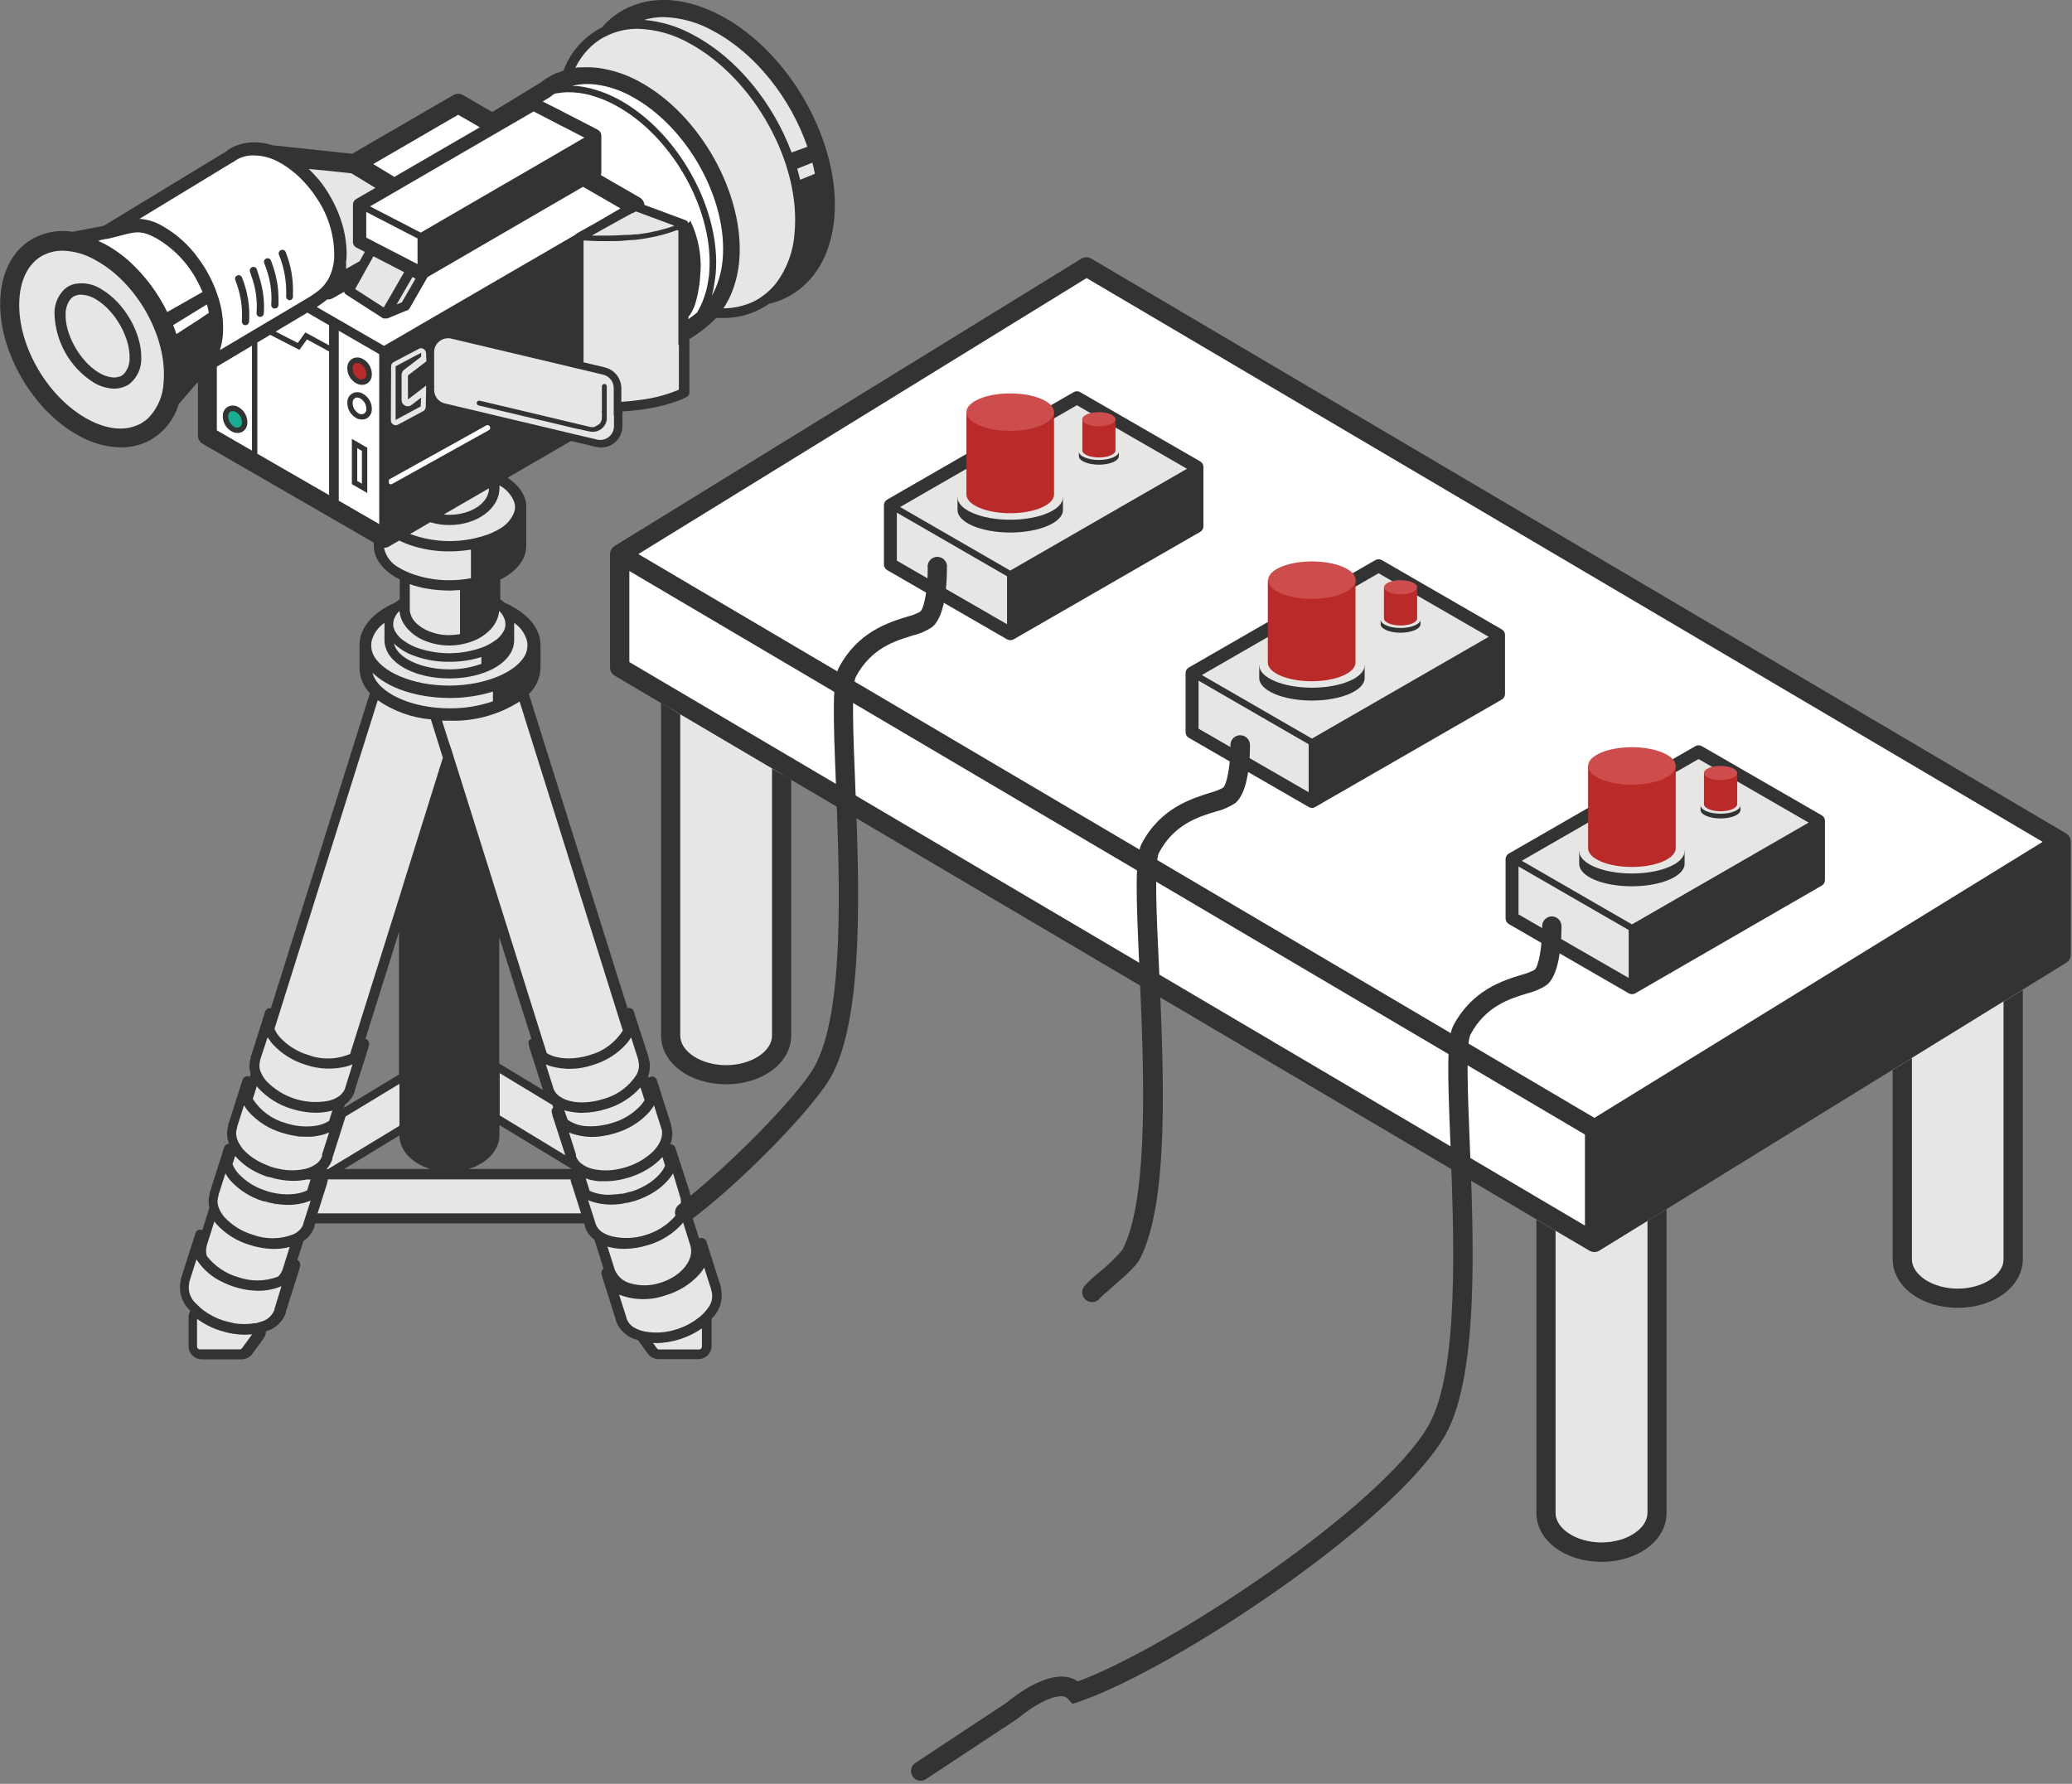 <svg width="324" height="279" viewBox="0 0 324 279" fill="none" xmlns="http://www.w3.org/2000/svg">
<rect x="0" y="0" width="324" height="279" fill="#808080" stroke="none"/>
<g clip-path="url(#clip0_978_6647)">
<path d="M112.86 2.52C107.31 -0.48 101.86 -0.81 97.53 1.52C96.231 2.236 95.072 3.181 94.11 4.31L93.73 4.49C91.129 5.942 89.132 8.276 88.1 11.07C87.77 11.18 87.43 11.28 87.1 11.42H87.01C86.126 11.807 85.295 12.308 84.54 12.91L76.97 17.52L72.39 14.87C72.161 14.736 71.9 14.665 71.635 14.665C71.37 14.665 71.109 14.736 70.88 14.87L55.07 24.05L42.59 22.72C41.304 22.286 39.935 22.156 38.59 22.34C38.003 22.426 37.428 22.584 36.88 22.81H36.83C36.285 23.045 35.774 23.351 35.31 23.72L16.2 35.33L11.37 36.25C9.285 35.914 7.148 36.266 5.28 37.25C2.28 38.86 0.46 42 0.09 46.09C-0.64 54.25 4.88 64.16 12.4 68.19C14.384 69.31 16.613 69.925 18.89 69.98C20.469 69.993 22.026 69.611 23.42 68.87C25.612 67.643 27.237 65.609 27.95 63.2L30.95 59.73V68.12C30.952 68.383 31.022 68.641 31.153 68.869C31.285 69.097 31.473 69.287 31.7 69.42L58.45 84.87V85.37C58.45 87.49 60.02 89.37 62.51 90.62V93.71C62.27 93.88 62.05 94.05 61.84 94.23C58.41 95.72 56.22 98.11 56.22 100.85V104.52C56.251 105.974 56.83 107.364 57.84 108.41L42.36 157.7C42.17 157.661 41.972 157.694 41.804 157.791C41.636 157.889 41.51 158.045 41.45 158.23L41.32 158.63V158.68L39.2 165.35C39.204 165.373 39.204 165.397 39.2 165.42V165.52C38.948 166.311 38.948 167.16 39.2 167.95L39.05 168.42C39.02 168.394 38.987 168.374 38.95 168.36C38.849 168.326 38.741 168.313 38.635 168.321C38.528 168.33 38.425 168.36 38.33 168.41C38.142 168.51 37.999 168.678 37.93 168.88L37.8 169.28L35.68 175.94C35.676 175.967 35.676 175.994 35.68 176.02V176.12C35.408 177.032 35.457 178.01 35.82 178.89C35.693 178.896 35.568 178.924 35.45 178.97C35.259 179.072 35.116 179.244 35.05 179.45L32.79 186.56C32.785 186.587 32.785 186.614 32.79 186.64C32.784 186.673 32.784 186.707 32.79 186.74C32.575 187.442 32.558 188.189 32.74 188.9L31.64 192.39H31.58C31.38 192.316 31.16 192.316 30.96 192.39C30.866 192.439 30.782 192.507 30.715 192.59C30.648 192.672 30.599 192.768 30.57 192.87L28.3 199.98V200.06V200.16C28.087 200.987 28.096 201.856 28.324 202.679C28.552 203.502 28.992 204.25 29.6 204.85L29.77 205.03C29.59 205.333 29.494 205.678 29.49 206.03V210.53C29.49 210.803 29.544 211.074 29.648 211.326C29.753 211.578 29.906 211.808 30.099 212.001C30.292 212.194 30.522 212.347 30.774 212.452C31.026 212.556 31.297 212.61 31.57 212.61H37.78C38.108 212.609 38.431 212.531 38.723 212.382C39.015 212.232 39.268 212.016 39.46 211.75L41.23 209.31C41.458 208.991 41.586 208.612 41.6 208.22C42.307 208.023 42.956 207.659 43.493 207.16C44.031 206.661 44.441 206.04 44.69 205.35C44.696 205.297 44.696 205.243 44.69 205.19L46.77 198.64L46.82 198.51C46.82 198.51 46.82 198.41 46.82 198.38L46.91 198.08C46.974 197.892 46.968 197.687 46.893 197.503C46.818 197.319 46.678 197.169 46.5 197.08L47.45 194.08C48.246 193.57 48.846 192.805 49.15 191.91C49.147 191.857 49.147 191.803 49.15 191.75L49.28 191.35H91.35L91.48 191.75C91.475 191.803 91.475 191.857 91.48 191.91C91.753 192.715 92.27 193.414 92.96 193.91L94.38 198.43C94.242 198.528 94.138 198.666 94.082 198.825C94.027 198.985 94.022 199.158 94.07 199.32L94.17 199.62V199.76L94.22 199.88L96.31 206.44C96.31 206.5 96.31 206.55 96.31 206.6C96.592 207.347 97.055 208.012 97.657 208.535C98.259 209.059 98.981 209.425 99.76 209.6L101.3 211.72C101.492 211.986 101.745 212.202 102.037 212.352C102.329 212.501 102.652 212.579 102.98 212.58H109.19C109.742 212.58 110.271 212.361 110.661 211.971C111.051 211.581 111.27 211.052 111.27 210.5V206.25C111.92 205.643 112.396 204.873 112.649 204.021C112.902 203.168 112.923 202.264 112.71 201.4C112.712 201.367 112.712 201.333 112.71 201.3C112.714 201.277 112.714 201.253 112.71 201.23L110.59 194.56L110.46 194.16C110.386 193.967 110.242 193.808 110.058 193.714C109.873 193.619 109.66 193.597 109.46 193.65C109.41 193.665 109.362 193.689 109.32 193.72L107.89 189.19C108.144 188.39 108.144 187.53 107.89 186.73C107.896 186.697 107.896 186.663 107.89 186.63C107.894 186.604 107.894 186.577 107.89 186.55L105.6 179.52C105.526 179.315 105.376 179.146 105.18 179.05C105.065 178.993 104.938 178.966 104.81 178.97C105.182 178.079 105.235 177.086 104.96 176.16C104.958 176.127 104.958 176.093 104.96 176.06C104.963 176.034 104.963 176.007 104.96 175.98L102.84 169.32L102.71 168.91C102.633 168.707 102.483 168.54 102.29 168.44C102.189 168.398 102.08 168.376 101.97 168.376C101.86 168.376 101.751 168.398 101.65 168.44C101.576 168.472 101.505 168.512 101.44 168.56L101.35 168.29C101.681 167.426 101.716 166.476 101.45 165.59V165.49C101.446 165.467 101.446 165.443 101.45 165.42L99.25 158.64V158.58L99.12 158.18C99.046 157.987 98.902 157.828 98.718 157.734C98.533 157.639 98.32 157.617 98.12 157.67L82.7 108.55C83.826 107.478 84.48 106.004 84.52 104.45V100.89C84.52 98.15 82.33 95.77 78.9 94.27C78.69 94.09 78.47 93.92 78.23 93.75V90.66C80.73 89.4 82.29 87.53 82.29 85.41V79.29C82.29 77.52 81.19 75.94 79.38 74.72L89.29 68.97L93.2 69.9C93.459 69.96 93.724 69.99 93.99 69.99C94.429 69.99 94.865 69.903 95.27 69.735C95.676 69.566 96.045 69.32 96.355 69.008C96.665 68.697 96.911 68.328 97.079 67.921C97.246 67.515 97.331 67.08 97.33 66.64V64.35C103.99 63.97 107.25 62.16 107.42 62.06C107.536 61.996 107.632 61.901 107.699 61.787C107.766 61.673 107.801 61.542 107.8 61.41V53.04L107.99 52.91C109.45 52.021 110.794 50.952 111.99 49.73C112.35 49.73 112.71 49.73 113.07 49.73C115.145 49.752 117.191 49.25 119.02 48.27C119.446 48.048 119.857 47.798 120.25 47.52C121.32 47.27 122.352 46.88 123.32 46.36C127.41 44.15 129.95 39.8 130.46 34.1C131.48 22.43 123.6 8.27 112.86 2.52ZM53.97 172.73C54.665 172.234 55.189 171.536 55.47 170.73C55.476 170.677 55.476 170.623 55.47 170.57L57.56 164.01L57.61 163.88V163.76L57.7 163.46C57.754 163.255 57.726 163.037 57.624 162.851C57.522 162.665 57.352 162.525 57.15 162.46L62.39 145.78V168.05L53.83 173.24H53.77L53.97 172.73ZM53.81 182.84L62.46 177.59C62.46 179.95 64.46 181.98 67.27 182.84H53.81ZM73.29 182.84C76.12 181.97 78.1 179.91 78.1 177.52V175.97L89.43 182.84H73.29ZM83.09 162.45C82.937 162.518 82.811 162.634 82.73 162.78C82.68 162.875 82.65 162.978 82.641 163.085C82.633 163.192 82.646 163.299 82.68 163.4L82.77 163.69V163.83L82.82 163.95L84.9 170.48L78.07 166.34V146.57L83.09 162.45Z" fill="#323333"/>
<path d="M116.06 47.82C115.099 48.084 114.107 48.222 113.11 48.23C113.28 47.98 113.44 47.73 113.59 47.46C113.822 47.065 114.032 46.658 114.22 46.24C114.4 45.83 114.57 45.41 114.72 44.98C115.178 43.647 115.47 42.264 115.59 40.86C116.52 30.48 109.49 17.86 99.91 12.73C97.969 11.664 95.852 10.956 93.66 10.64C93.2 10.58 92.76 10.55 92.32 10.53C91.88 10.51 91.41 10.53 90.96 10.53C90.51 10.53 90.29 10.53 89.96 10.62C90.454 9.591 91.101 8.644 91.88 7.81C92.62 7.01 93.484 6.334 94.44 5.81L94.63 5.73C95.503 5.271 96.435 4.934 97.4 4.73C98.151 4.582 98.914 4.505 99.68 4.5C102.532 4.579 105.321 5.358 107.8 6.77C117.87 12.22 125.25 25.52 124.25 36.36C124.084 39.229 123.079 41.987 121.36 44.29C120.741 45.073 120.014 45.763 119.2 46.34C118.878 46.571 118.544 46.784 118.2 46.98C117.519 47.336 116.801 47.618 116.06 47.82Z" fill="#E6E6E5"/>
<path d="M106.16 53.95V60.95C104.242 61.752 102.223 62.287 100.16 62.54C99.26 62.67 98.26 62.78 97.16 62.85V60.72C97.157 60.284 97.069 59.852 96.9 59.45C96.722 59.01 96.451 58.613 96.106 58.287C95.761 57.961 95.349 57.713 94.9 57.56L94.58 57.46L91.25 56.67V37.67L91.37 37.61C92.12 37.66 92.84 37.69 93.54 37.71H94.46H94.73H95.41C96.23 37.71 97.02 37.71 97.75 37.62L98.69 37.54L98.78 37.65C98.765 37.612 98.749 37.576 98.73 37.54L99.25 37.52L99.75 37.46L100.25 37.39L100.75 37.32L101.75 37.14C103.158 36.877 104.54 36.488 105.88 35.98L106.08 36.06V53.96L106.16 53.95Z" fill="#E6E6E5"/>
<path d="M96.01 65V66.65C96.01 66.977 95.936 67.299 95.794 67.593C95.652 67.888 95.445 68.146 95.19 68.35C94.934 68.552 94.635 68.694 94.316 68.763C93.998 68.832 93.667 68.828 93.35 68.75L90.65 68.11L88.53 67.61L86.41 67.1L84.76 66.71L82.92 66.27L81.08 65.84L73.16 63.95L71.33 63.52L69.53 63.09C69.063 62.974 68.648 62.706 68.351 62.327C68.054 61.948 67.891 61.481 67.89 61V60.64C67.89 60.64 67.89 60.59 67.96 60.57L67.89 60.47V55.07C67.888 54.742 67.962 54.418 68.106 54.123C68.25 53.828 68.46 53.57 68.72 53.37C69.098 53.069 69.567 52.903 70.05 52.9C70.222 52.9 70.393 52.92 70.56 52.96L89.78 57.52L90.01 57.58L90.5 57.69L91.25 57.87L93.47 58.4L94.31 58.6C94.595 58.669 94.864 58.795 95.1 58.97C95.461 59.239 95.73 59.612 95.87 60.04C95.934 60.254 95.968 60.476 95.97 60.7V64.98L96.01 65Z" fill="#E6E6E5"/>
<path d="M21.58 66.45C19.41 67.45 16.67 67.15 13.79 65.6C7.25 62.09 2.42 53.52 3.06 46.42C3.33 43.36 4.62 41.07 6.67 39.96C6.77 39.9 6.87 39.87 6.97 39.82C7.27 39.678 7.581 39.561 7.9 39.47C8.227 39.373 8.562 39.303 8.9 39.26C9.192 39.228 9.486 39.211 9.78 39.21C11.562 39.259 13.305 39.751 14.85 40.64C21.4 44.15 26.22 52.75 25.58 59.82C25.498 61.895 24.655 63.868 23.21 65.36C22.972 65.589 22.714 65.796 22.44 65.98C22.28 66.09 22.13 66.19 21.97 66.28C21.844 66.345 21.713 66.402 21.58 66.45Z" fill="#E6E6E5"/>
<path d="M36.47 25.36C36.801 25.091 37.168 24.869 37.56 24.7C38.027 24.51 38.519 24.386 39.02 24.33C40.656 24.21 42.291 24.586 43.71 25.41C44.07 25.61 44.42 25.82 44.77 26.06C45.79 26.745 46.723 27.551 47.55 28.46C47.9 28.83 48.22 29.22 48.55 29.63C48.88 30.04 49.15 30.43 49.43 30.86C51.397 33.687 52.387 37.079 52.25 40.52C52.181 41.358 51.986 42.181 51.67 42.96C51.454 43.493 51.161 43.992 50.8 44.44C50.74 44.51 50.69 44.6 50.63 44.67C50.358 44.978 50.056 45.26 49.73 45.51C49.37 45.79 48.97 46.06 48.46 46.4L47.65 46.88L46.18 47.76L34.38 54.76C34.628 53.995 34.786 53.202 34.85 52.4C35.008 50.228 34.704 48.047 33.96 46C33.566 44.833 33.064 43.704 32.46 42.63C32.012 41.831 31.511 41.062 30.96 40.33C29.48 38.275 27.569 36.569 25.36 35.33C24.282 34.683 23.064 34.306 21.81 34.23L36.42 25.35L36.47 25.36Z" fill="white"/>
<path d="M50.67 26.65L53.2 26.92L54.95 27.11L55.4 27.38L58.1 29.02L58.7 29.39L55.7 31.13C55.541 31.219 55.41 31.35 55.32 31.509C55.23 31.668 55.185 31.848 55.19 32.03V37.8C55.184 37.992 55.233 38.183 55.333 38.347C55.432 38.513 55.577 38.645 55.75 38.73L55.89 38.8L57.05 39.4L56.68 40.06L56.24 40.85L55.78 41.11L54.11 42.05C54.13 41.687 54.13 41.323 54.11 40.96C54.11 40.87 54.11 40.79 54.16 40.7C54.215 39.984 54.215 39.266 54.16 38.55C54.067 37.339 53.842 36.142 53.49 34.98C53.35 34.53 53.2 34.08 53.03 33.63C52.86 33.18 52.7 32.81 52.51 32.4C52.104 31.52 51.64 30.668 51.12 29.85C50.85 29.43 50.56 29.02 50.26 28.62C49.96 28.22 49.63 27.82 49.26 27.44C48.89 27.06 48.62 26.73 48.26 26.44L50.67 26.65Z" fill="#E6E6E5"/>
<path d="M74.04 19.33L75.03 19.91L61.66 27.67L60.99 27.26L58.36 25.66L71.64 17.95L74.04 19.33Z" fill="white"/>
<path d="M104.85 35.52C103.661 35.9 102.449 36.201 101.22 36.42L100.79 36.49L99.69 36.65H99.44H99.29L98.39 36.74H98.17H97.79C96.89 36.81 95.91 36.85 94.87 36.85H93.96H93.05H92.53L92.9 36.64L93.54 36.28L93.63 36.23L94.2 35.91L96.59 34.58L97.05 34.32L97.72 33.95L97.79 34.04V33.91L97.91 33.85L98.91 33.31H99L99.33 33.13L99.44 33.07L100.83 33.58L105.45 35.3L104.85 35.52Z" fill="#E6E6E5"/>
<path d="M59.3 81.97L52.97 78.31V51.73L59.3 55.39V81.97Z" fill="white"/>
<path d="M57.27 33.15L61.66 35.42L62.33 35.77L63 36.11L63.3 36.27L63.86 36.56L65.29 37.29V37.48V37.85V38.65V38.93V39.2V40.44V41.3L64.9 41.11L64.23 40.76L63.34 40.3L61.74 39.47L61.26 39.23L60.59 38.88L60.14 38.65L59.92 38.53L59.4 38.27L58.73 37.92L58.06 37.57L57.27 37.16V33.15Z" fill="white"/>
<path d="M64.5 43.32L62.87 46.14L62.52 46.75L62.13 47.44L62.02 47.62L62.85 47.28L64.97 43.59L64.5 43.32Z" fill="#E6E6E5"/>
<path d="M58.33 40.2L58.39 40.09L58.91 40.35L59.57 40.7H59.58L60.25 41.05L61.17 41.52L63.19 42.57L61.57 45.39L61.22 46L60.82 46.69L60.38 47.44L60.07 47.98L60.01 48.09L59.6 47.83L55.53 45.21L55.95 44.46L56.86 42.83L57.35 41.94L57.59 41.52L58.33 40.2Z" fill="#E6E6E5"/>
<path d="M90.97 21.76L88.74 23.06L88.06 23.45L87.63 23.7V23.71L87.38 23.85L86.64 24.28L86.13 24.58L84.63 25.45L71.01 33.35L69.53 34.21L67.47 35.41L66.63 35.89L65.8 36.38L65.75 36.36L64.95 35.95L62.84 34.85L62.17 34.51L57.86 32.28L60.73 30.62L62.21 29.76L63.69 28.9L72.63 23.71L75.49 22.05L77.11 21.11L78.61 20.24L80.11 19.37L83.44 17.43L86.83 19.18L87.6 19.58L88.37 19.97L90.86 21.26L91.38 21.53L90.97 21.76Z" fill="white"/>
<path d="M51.46 54.01L47.75 51.99L46.56 53.64L43.1 51.86L48.06 48.9L51.46 50.87V54.01Z" fill="white"/>
<path d="M32.4 47.77C32.5 48.16 32.59 48.55 32.66 48.94L32.4 49.11L30.9 50.11L27.58 52.25C27.43 51.78 27.26 51.32 27.08 50.85L30.9 48.5L32.35 47.61C32.36 47.64 32.39 47.71 32.4 47.77Z" fill="white"/>
<path d="M33.91 57.35L39.4 54.07V70.48L33.91 67.31V57.35Z" fill="white"/>
<path d="M40.24 53.57L42.25 52.37L46.82 54.72L48 53.09L51.46 54.97V77.44L40.24 70.97V53.57Z" fill="white"/>
<path d="M49.53 48.02C50.095 47.658 50.639 47.264 51.16 46.84H51.3C51.559 46.836 51.814 46.767 52.04 46.64L53.81 45.64C53.856 45.817 53.967 45.971 54.12 46.07L59.86 49.76L59.98 49.81H60.05C60.123 49.82 60.197 49.82 60.27 49.81H60.45H60.5H60.55L61.1 49.59L62.34 49.08L63.58 48.57H63.66C63.813 48.503 63.942 48.392 64.03 48.25L66.86 43.33L89.38 30.25L90.02 29.88L90.67 29.5L91.17 29.22L94.42 31.09L94.92 31.38L96.64 32.38L97.03 32.6L96.84 32.71L96.18 33.09L95.72 33.36L93.36 34.73L93.1 34.88L92.71 35.1L92.07 35.46L90.17 36.52C90.105 36.575 90.045 36.635 89.99 36.7L65.15 51.13L64.01 51.8L62.87 52.46L60.05 54.09L49.53 48.02Z" fill="white"/>
<path d="M61.16 57.31C61.158 57.171 61.194 57.034 61.265 56.914C61.335 56.794 61.438 56.696 61.56 56.63C61.56 56.63 65.61 54.49 65.68 54.47C65.737 54.464 65.793 54.464 65.85 54.47C65.987 54.472 66.122 54.51 66.24 54.58C66.355 54.648 66.45 54.745 66.516 54.861C66.583 54.976 66.618 55.107 66.62 55.24L66.68 56.51L63.79 58.72V62.48L66.64 60.3L66.58 63.63C66.578 63.77 66.539 63.906 66.467 64.025C66.395 64.145 66.292 64.243 66.17 64.31L62.25 66.41C62.142 66.478 62.017 66.513 61.89 66.51C61.749 66.508 61.612 66.47 61.49 66.4C61.377 66.331 61.283 66.234 61.218 66.119C61.154 66.003 61.12 65.873 61.12 65.74L61.16 57.31Z" fill="#E6E6E5"/>
<path d="M60.81 75.05L60.9 74.96L72.79 68.35L73.94 67.71L75.1 67.06L76.03 66.54C76.079 66.514 76.132 66.497 76.187 66.492C76.242 66.486 76.297 66.491 76.35 66.507C76.403 66.523 76.453 66.549 76.495 66.584C76.538 66.618 76.574 66.661 76.6 66.71C76.628 66.758 76.646 66.811 76.653 66.865C76.661 66.92 76.657 66.976 76.642 67.029C76.627 67.082 76.601 67.132 76.567 67.175C76.532 67.218 76.489 67.254 76.44 67.28L75.55 67.78L74.39 68.42L73.24 69.06L61.31 75.7C61.25 75.736 61.18 75.754 61.11 75.75C61.052 75.748 60.995 75.734 60.944 75.708C60.892 75.682 60.846 75.645 60.81 75.6V75.05Z" fill="white"/>
<path d="M15.83 37.52L16.7 37.35H16.86L17.86 37.1L18.76 36.87C21.18 36.23 22.08 35.99 24.37 37.22C27.16 38.824 29.427 41.199 30.9 44.06C31.18 44.59 31.44 45.13 31.67 45.67L30.9 46.11L26.15 48.8C24.69 45.802 22.674 43.107 20.21 40.86C19.499 40.229 18.747 39.644 17.96 39.11C17.416 38.745 16.852 38.411 16.27 38.11L16.11 38.03C15.86 37.9 15.61 37.79 15.37 37.68L15.83 37.52Z" fill="white"/>
<path d="M107.67 49.52C107.82 49.359 107.951 49.181 108.06 48.99C108.193 48.772 108.31 48.545 108.41 48.31C108.41 48.21 108.5 48.13 108.54 48.02L108.69 47.6C108.83 47.16 108.98 46.6 109.12 45.94C109.2 45.52 109.28 45.07 109.35 44.58C109.42 44.09 109.46 43.66 109.49 43.17C109.781 40.2 109.248 37.207 107.95 34.52L107.64 34.9C107.603 34.792 107.543 34.694 107.463 34.613C107.384 34.531 107.287 34.469 107.18 34.43L100.77 32.05C100.748 31.814 100.671 31.587 100.544 31.387C100.417 31.187 100.244 31.02 100.04 30.9L96.04 28.59L94.12 27.48L93.95 27.38C93.997 27.252 94.024 27.117 94.03 26.98V21.21C94.028 21.02 93.976 20.835 93.877 20.673C93.778 20.511 93.638 20.378 93.47 20.29L93.31 20.21L91.89 19.47L90.47 18.74L88.33 17.64L87.6 17.26L86.86 16.88L84.86 15.88L85.97 15.2L86.11 15.1C86.311 14.938 86.521 14.787 86.74 14.65L87.1 14.58C87.35 14.58 87.61 14.5 87.87 14.48C88.13 14.46 88.39 14.43 88.66 14.43C89.221 14.412 89.783 14.439 90.34 14.51C90.77 14.56 91.21 14.63 91.65 14.72C92.09 14.81 92.52 14.94 92.95 15.08C94.062 15.422 95.138 15.874 96.16 16.43C105.16 21.24 111.76 33.07 110.89 42.8C110.89 43.14 110.81 43.47 110.76 43.8C110.71 44.13 110.61 44.7 110.51 45.14C110.41 45.58 110.27 46 110.13 46.41C109.975 46.9 109.784 47.378 109.56 47.84C109.44 48.08 109.32 48.31 109.19 48.54C109.06 48.77 109.06 48.77 109 48.88L108.63 49.18C108.32 49.42 108 49.66 107.63 49.91L107.67 49.52Z" fill="white"/>
<path d="M111.74 44.13C111.81 43.71 111.87 43.28 111.91 42.85C112.81 32.76 105.97 20.5 96.66 15.51C95.504 14.89 94.288 14.39 93.03 14.02C92.606 13.888 92.175 13.778 91.74 13.69C91.3 13.6 90.87 13.52 90.44 13.47C90.01 13.42 89.82 13.47 89.51 13.42C89.839 13.335 90.173 13.271 90.51 13.23C90.951 13.169 91.395 13.139 91.84 13.14C92.288 13.142 92.735 13.169 93.18 13.22C95.118 13.48 96.99 14.101 98.7 15.05C107.43 19.73 113.85 31.2 113 40.63C112.895 41.88 112.626 43.11 112.2 44.29C112.054 44.71 111.884 45.12 111.69 45.52C111.57 45.77 111.43 46.01 111.3 46.24L111.51 45.46C111.57 45.03 111.67 44.59 111.74 44.13Z" fill="white"/>
<path d="M108.51 5.52C106.117 4.175 103.465 3.353 100.73 3.11C101.704 2.823 102.714 2.674 103.73 2.67C106.487 2.749 109.183 3.505 111.58 4.87C118.23 8.43 123.68 15.48 126.25 22.96L123.78 23.85C120.93 16.21 115.31 9.14 108.51 5.52Z" fill="#E6E6E5"/>
<path d="M125.12 28.12C124.98 27.55 124.83 26.97 124.66 26.39L127.04 25.44C127.19 26.02 127.31 26.6 127.42 27.18L125.12 28.12Z" fill="#E6E6E5"/>
<path d="M37.82 50.25C37.813 50.324 37.821 50.398 37.843 50.468C37.865 50.539 37.901 50.605 37.948 50.661C37.995 50.718 38.053 50.765 38.119 50.799C38.185 50.833 38.256 50.854 38.33 50.86H38.38C38.521 50.861 38.658 50.809 38.763 50.715C38.869 50.62 38.935 50.49 38.95 50.35C39.11 47.979 38.731 45.603 37.84 43.4C37.815 43.33 37.775 43.266 37.724 43.211C37.673 43.157 37.612 43.113 37.544 43.083C37.475 43.053 37.402 43.038 37.327 43.037C37.253 43.036 37.179 43.051 37.11 43.08C36.972 43.136 36.861 43.243 36.801 43.38C36.741 43.516 36.737 43.671 36.79 43.81C37.615 45.851 37.968 48.053 37.82 50.25Z" fill="#323333"/>
<path d="M39.59 44.01C40.063 45.608 40.243 47.278 40.12 48.94C40.112 49.014 40.118 49.09 40.14 49.161C40.161 49.233 40.197 49.3 40.244 49.358C40.292 49.415 40.35 49.463 40.416 49.498C40.483 49.533 40.555 49.554 40.63 49.56H40.68C40.821 49.561 40.958 49.509 41.063 49.415C41.169 49.321 41.235 49.191 41.25 49.05C41.353 47.619 41.245 46.18 40.93 44.78C40.777 44.083 40.584 43.395 40.35 42.72L40.15 42.1C40.123 42.031 40.083 41.967 40.032 41.914C39.981 41.86 39.92 41.817 39.852 41.787C39.784 41.758 39.711 41.742 39.637 41.74C39.562 41.739 39.489 41.752 39.42 41.78C39.36 41.8 39.304 41.831 39.256 41.872C39.208 41.913 39.169 41.963 39.14 42.02C39.095 42.092 39.067 42.174 39.058 42.259C39.05 42.344 39.06 42.43 39.09 42.51C39.25 43.01 39.44 43.52 39.59 44.01Z" fill="#323333"/>
<path d="M42.13 43.74C42.265 44.367 42.359 45.001 42.41 45.64C42.465 46.306 42.465 46.974 42.41 47.64C42.396 47.79 42.442 47.939 42.537 48.055C42.633 48.171 42.77 48.245 42.92 48.26H42.98C43.121 48.258 43.257 48.204 43.36 48.108C43.464 48.012 43.528 47.881 43.54 47.74C43.565 47.267 43.565 46.793 43.54 46.32C43.529 45.707 43.479 45.096 43.39 44.49C43.19 43.228 42.854 41.991 42.39 40.8C42.367 40.725 42.33 40.655 42.279 40.595C42.228 40.535 42.165 40.486 42.095 40.452C42.024 40.417 41.947 40.398 41.869 40.394C41.79 40.391 41.712 40.404 41.638 40.432C41.565 40.46 41.498 40.504 41.443 40.559C41.387 40.614 41.343 40.681 41.314 40.754C41.285 40.827 41.272 40.905 41.274 40.983C41.277 41.062 41.296 41.139 41.33 41.21C41.664 42.03 41.932 42.877 42.13 43.74Z" fill="#323333"/>
<path d="M44.75 45.26C44.75 45.62 44.75 45.99 44.75 46.34C44.739 46.491 44.787 46.64 44.884 46.756C44.981 46.871 45.12 46.945 45.27 46.96H45.25C45.392 46.96 45.529 46.907 45.632 46.81C45.736 46.714 45.8 46.581 45.81 46.44C45.81 46.27 45.81 46.08 45.81 45.9C45.883 43.713 45.505 41.535 44.7 39.5C44.68 39.422 44.644 39.35 44.594 39.287C44.544 39.224 44.482 39.172 44.411 39.135C44.34 39.098 44.262 39.077 44.182 39.072C44.102 39.067 44.021 39.079 43.946 39.108C43.871 39.136 43.803 39.18 43.746 39.236C43.689 39.293 43.645 39.36 43.616 39.435C43.587 39.51 43.574 39.59 43.578 39.67C43.583 39.75 43.603 39.829 43.64 39.9C44.328 41.606 44.705 43.421 44.75 45.26Z" fill="#323333"/>
<path d="M15.96 45.3C14.719 44.457 13.197 44.134 11.72 44.4C11.393 44.473 11.078 44.587 10.78 44.74C10.505 44.891 10.249 45.076 10.02 45.29C9.537 45.776 9.156 46.354 8.898 46.989C8.641 47.625 8.512 48.305 8.52 48.99C8.569 51.149 9.147 53.262 10.204 55.145C11.26 57.029 12.763 58.623 14.58 59.79C15.565 60.408 16.697 60.753 17.86 60.79C18.075 60.785 18.288 60.765 18.5 60.73C18.844 60.684 19.18 60.593 19.5 60.46C19.61 60.41 19.73 60.37 19.84 60.31C20.02 60.212 20.19 60.098 20.35 59.97C20.913 59.487 21.361 58.884 21.662 58.206C21.963 57.528 22.109 56.792 22.09 56.05C22.18 52.16 19.52 47.42 15.96 45.3ZM18.57 58.93C18.224 59.037 17.859 59.068 17.5 59.02C16.771 58.927 16.071 58.675 15.45 58.28C12.51 56.53 10.13 52.28 10.26 49.08C10.258 48.33 10.477 47.596 10.89 46.97C11.071 46.707 11.306 46.485 11.58 46.32H11.64C11.95 46.164 12.293 46.085 12.64 46.09H12.69C13.533 46.13 14.351 46.392 15.06 46.85C18.01 48.61 20.39 52.85 20.26 56.06C20.28 56.931 19.977 57.779 19.41 58.44C19.27 58.591 19.108 58.719 18.93 58.82C18.815 58.872 18.694 58.908 18.57 58.93Z" fill="#323333"/>
<path d="M55.81 60.01C56.065 60.126 56.34 60.187 56.62 60.19C56.867 60.196 57.112 60.137 57.33 60.02C57.551 59.898 57.74 59.724 57.879 59.514C58.019 59.303 58.105 59.061 58.13 58.81C58.188 58.259 58.077 57.703 57.811 57.217C57.544 56.731 57.136 56.337 56.64 56.09C56.404 55.971 56.144 55.909 55.88 55.909C55.616 55.909 55.356 55.971 55.12 56.09C54.9 56.213 54.712 56.387 54.573 56.598C54.434 56.808 54.347 57.049 54.32 57.3C54.264 57.849 54.376 58.403 54.642 58.887C54.909 59.371 55.316 59.763 55.81 60.01Z" fill="#323333"/>
<path d="M37.17 63.61C36.934 63.491 36.674 63.429 36.41 63.429C36.146 63.429 35.886 63.491 35.65 63.61C35.43 63.733 35.242 63.907 35.103 64.118C34.964 64.328 34.877 64.569 34.85 64.82C34.792 65.372 34.905 65.929 35.174 66.415C35.442 66.901 35.852 67.294 36.35 67.54C36.6 67.657 36.873 67.719 37.15 67.72C37.4 67.72 37.646 67.661 37.87 67.55C38.087 67.423 38.272 67.248 38.411 67.038C38.55 66.828 38.638 66.59 38.67 66.34C38.728 65.786 38.616 65.228 38.348 64.74C38.08 64.252 37.669 63.858 37.17 63.61Z" fill="#323333"/>
<path d="M37.83 66.2C37.821 66.32 37.783 66.436 37.721 66.538C37.658 66.641 37.572 66.727 37.47 66.79C37.351 66.852 37.219 66.883 37.085 66.883C36.951 66.883 36.819 66.852 36.7 66.79C36.371 66.618 36.101 66.352 35.923 66.026C35.745 65.701 35.667 65.33 35.7 64.96C35.711 64.841 35.75 64.726 35.812 64.624C35.874 64.521 35.959 64.435 36.06 64.37C36.159 64.321 36.269 64.297 36.38 64.3C36.532 64.299 36.683 64.334 36.82 64.4C37.148 64.573 37.417 64.839 37.595 65.165C37.773 65.49 37.851 65.861 37.82 66.23L37.83 66.2Z" fill="#18AD92"/>
<path d="M55.81 65.44C56.065 65.556 56.34 65.617 56.62 65.62C56.867 65.626 57.112 65.567 57.33 65.45C57.55 65.327 57.738 65.153 57.877 64.942C58.016 64.732 58.103 64.491 58.13 64.24C58.188 63.689 58.077 63.133 57.811 62.647C57.544 62.161 57.136 61.767 56.64 61.52C56.404 61.401 56.144 61.339 55.88 61.339C55.616 61.339 55.356 61.401 55.12 61.52C54.9 61.643 54.712 61.817 54.573 62.028C54.434 62.238 54.347 62.479 54.32 62.73C54.264 63.279 54.376 63.833 54.642 64.317C54.909 64.801 55.316 65.193 55.81 65.44Z" fill="#323333"/>
<path d="M65.85 62.19L64.33 63.35C64.163 63.476 63.959 63.543 63.75 63.54C63.604 63.541 63.46 63.507 63.33 63.44C63.17 63.365 63.036 63.246 62.942 63.098C62.848 62.949 62.799 62.776 62.8 62.6V58.6C62.804 58.456 62.839 58.314 62.903 58.184C62.967 58.055 63.058 57.941 63.17 57.85L65.26 56.25L65.86 55.79V55.18L64.86 55.69L61.86 57.29V65.68L65.78 63.57L65.85 62.19Z" fill="#323333"/>
<path d="M91.86 67.41L92.17 67.48C92.341 67.52 92.515 67.54 92.69 67.54C93.191 67.543 93.678 67.373 94.07 67.06C94.505 66.711 94.794 66.211 94.88 65.66C94.88 65.55 94.88 65.43 94.88 65.32V60.43C94.88 60.329 94.84 60.233 94.769 60.161C94.697 60.09 94.601 60.05 94.5 60.05C94.399 60.05 94.302 60.09 94.231 60.161C94.16 60.233 94.12 60.329 94.12 60.43V64.34L93.99 64.42H94.12V65.32C94.125 65.691 93.985 66.05 93.73 66.32L92.95 66.78C92.739 66.825 92.521 66.825 92.31 66.78L90.65 66.39L89.8 66.18L88.53 65.88L86.84 65.48L85 65.04L83.15 64.6L75.99 62.9L74.99 62.67C74.894 62.652 74.794 62.672 74.712 62.726C74.631 62.78 74.573 62.863 74.551 62.959C74.529 63.054 74.545 63.154 74.595 63.238C74.645 63.322 74.726 63.384 74.82 63.41L82.18 65.16L84.03 65.6L85.87 66.03L87.54 66.43L89.66 66.94L88.45 67.64L89.66 66.94L91.86 67.41Z" fill="#323333"/>
<path d="M57.43 77.11L55.02 75.72V68.64L57.43 70.03V77.11ZM55.86 75.23L56.59 75.65V70.52L55.86 70.1V75.23Z" fill="#323333"/>
<path d="M55.52 56.82C55.619 56.77 55.729 56.746 55.84 56.75C55.994 56.749 56.145 56.787 56.28 56.86C56.608 57.031 56.878 57.294 57.056 57.618C57.234 57.942 57.312 58.312 57.28 58.68C57.272 58.801 57.233 58.918 57.169 59.021C57.104 59.124 57.015 59.209 56.91 59.27C56.793 59.331 56.662 59.363 56.53 59.363C56.398 59.363 56.267 59.331 56.15 59.27C55.822 59.097 55.553 58.831 55.375 58.505C55.197 58.18 55.119 57.809 55.15 57.44C55.161 57.315 55.2 57.195 55.264 57.088C55.328 56.98 55.416 56.889 55.52 56.82Z" fill="#BA2A29"/>
<path d="M55.52 62.25C55.619 62.2 55.729 62.176 55.84 62.18C55.994 62.179 56.145 62.217 56.28 62.29C56.608 62.461 56.878 62.725 57.056 63.048C57.234 63.373 57.312 63.742 57.28 64.11C57.272 64.231 57.233 64.348 57.169 64.451C57.104 64.554 57.015 64.64 56.91 64.7C56.793 64.761 56.662 64.793 56.53 64.793C56.398 64.793 56.267 64.761 56.15 64.7C55.822 64.527 55.553 64.261 55.375 63.935C55.197 63.61 55.119 63.24 55.15 62.87C55.161 62.746 55.2 62.625 55.264 62.518C55.328 62.41 55.416 62.319 55.52 62.25Z" fill="white"/>
<path d="M86.43 174.6C86.407 174.559 86.391 174.516 86.38 174.47V174.34L86.29 174.04C86.23 173.833 86.251 173.611 86.35 173.42C86.392 173.345 86.446 173.277 86.51 173.22L86.4 172.85L78.14 167.85V174.46L88.4 180.69L86.43 174.6Z" fill="#E6E6E5"/>
<path d="M40.72 165.65C40.713 165.715 40.696 165.779 40.67 165.84V165.94C40.489 166.573 40.553 167.252 40.85 167.84C41.053 168.297 41.326 168.718 41.66 169.09C42.893 170.368 44.423 171.319 46.115 171.859C47.806 172.398 49.605 172.508 51.35 172.18C51.805 172.075 52.242 171.906 52.65 171.68C53.212 171.388 53.659 170.916 53.92 170.34L55.13 166.46C54.824 166.6 54.506 166.714 54.18 166.8C52.076 167.331 49.864 167.241 47.81 166.54C45.818 165.946 44.025 164.822 42.62 163.29L42.37 162.98C42.181 162.738 42.007 162.484 41.85 162.22L40.72 165.65Z" fill="#E6E6E5"/>
<path d="M82.25 102.17C82.372 101.849 82.446 101.512 82.47 101.17C82.47 101.07 82.47 100.97 82.47 100.87C82.471 100.648 82.448 100.427 82.4 100.21C82.084 99.073 81.375 98.085 80.4 97.42C80.4 97.42 80.4 97.5 80.4 97.54C80.4 97.58 80.4 97.65 80.4 97.7C80.4 97.75 80.4 97.7 80.4 97.76V100.1C80.4 100.1 80.4 100.17 80.4 100.21C80.394 100.548 80.344 100.885 80.25 101.21C80.148 101.561 80 101.897 79.81 102.21C78.42 104.51 74.73 106.11 70.26 106.11C65.79 106.11 62.1 104.51 60.71 102.21C60.523 101.897 60.378 101.561 60.28 101.21C60.178 100.886 60.124 100.549 60.12 100.21C60.12 100.21 60.12 100.14 60.12 100.1C60.115 100.043 60.115 99.986 60.12 99.93V97.73C60.115 97.667 60.115 97.603 60.12 97.54C60.12 97.54 60.12 97.46 60.12 97.42C59.145 98.085 58.437 99.073 58.12 100.21C58.077 100.427 58.053 100.648 58.05 100.87C58.05 100.97 58.05 101.07 58.05 101.17C58.074 101.512 58.148 101.849 58.27 102.17C59.44 105.02 64.43 107.23 70.21 107.23C75.99 107.23 81.05 105.02 82.25 102.17Z" fill="#E6E6E5"/>
<path d="M63.25 137.72L64.06 135.14L69.25 118.52L67.38 112.52C64.396 112.262 61.531 111.227 59.07 109.52L42.92 160.93C43.131 161.399 43.411 161.833 43.75 162.22C44.967 163.546 46.523 164.514 48.25 165.02C50.36 165.794 52.686 165.73 54.75 164.84L62.46 140.29L63.25 137.72Z" fill="#E6E6E5"/>
<path d="M70.25 80.52C73.67 80.52 76.46 78.66 76.46 76.37L69.39 80.47C69.676 80.502 69.963 80.519 70.25 80.52Z" fill="#E6E6E5"/>
<path d="M86.14 166.77C85.871 166.687 85.607 166.586 85.35 166.47L86.45 169.93C86.469 169.972 86.486 170.016 86.5 170.06C86.5 170.06 86.5 170.16 86.5 170.18C86.705 170.754 87.1 171.241 87.62 171.56C89.11 172.56 91.74 172.72 94.37 171.88C96.508 171.305 98.353 169.949 99.54 168.08C99.789 167.623 99.92 167.111 99.92 166.59C99.917 166.38 99.883 166.171 99.82 165.97V165.84C99.794 165.776 99.777 165.709 99.77 165.64L98.69 162.25L98.63 162.34C98.452 162.627 98.255 162.901 98.04 163.16C96.629 164.775 94.787 165.954 92.73 166.56C90.606 167.298 88.307 167.371 86.14 166.77Z" fill="#E6E6E5"/>
<path d="M70.57 117.18L70.99 118.53L76.49 136.03L77.29 138.6L78.1 141.18L85.49 164.71C86.99 165.66 89.61 165.84 92.21 165.02C94.355 164.436 96.203 163.069 97.39 161.19L81.25 109.72C77.973 111.813 74.136 112.859 70.25 112.72C69.87 112.72 69.5 112.72 69.12 112.72L70.12 115.87L70.57 117.18Z" fill="#E6E6E5"/>
<path d="M51.32 182.84L62.46 176.08V169.52L54.04 174.62L51.96 181.18C51.964 181.233 51.964 181.287 51.96 181.34C51.776 181.904 51.468 182.42 51.06 182.85L51.32 182.84Z" fill="#E6E6E5"/>
<path d="M77.32 100.25C77.992 99.821 78.529 99.211 78.87 98.49C78.957 98.269 79.011 98.037 79.03 97.8C79.035 97.727 79.035 97.653 79.03 97.58C79.028 97.422 79.011 97.265 78.98 97.11C78.922 96.865 78.832 96.63 78.71 96.41C78.537 96.093 78.318 95.803 78.06 95.55C78.004 96.09 77.859 96.618 77.63 97.11C77.512 97.349 77.379 97.579 77.23 97.8C77.057 98.044 76.867 98.274 76.66 98.49C75.911 99.262 75.003 99.862 74 100.25C71.593 101.197 68.917 101.197 66.51 100.25C65.511 99.86 64.607 99.259 63.86 98.49C63.654 98.277 63.466 98.046 63.3 97.8C63.144 97.582 63.007 97.351 62.89 97.11C62.661 96.618 62.516 96.09 62.46 95.55C62.202 95.803 61.983 96.093 61.81 96.41C61.688 96.63 61.597 96.865 61.54 97.11C61.508 97.265 61.492 97.422 61.49 97.58C61.49 97.66 61.49 97.73 61.49 97.8C61.512 98.037 61.57 98.27 61.66 98.49C61.996 99.211 62.53 99.821 63.2 100.25C63.772 100.655 64.389 100.991 65.04 101.25C68.398 102.476 72.082 102.476 75.44 101.25C76.107 100.998 76.739 100.662 77.32 100.25Z" fill="#E6E6E5"/>
<path d="M62.46 88.82C62.721 88.983 62.992 89.13 63.27 89.26C63.53 89.387 63.8 89.507 64.08 89.62C66.057 90.384 68.161 90.768 70.28 90.75C71.407 90.751 72.532 90.647 73.64 90.44V85.96C72.53 86.147 71.406 86.241 70.28 86.24C68.172 86.256 66.076 85.918 64.08 85.24C63.8 85.14 63.53 85.04 63.27 84.93C63.01 84.82 62.72 84.69 62.46 84.56H62.4L60.81 85.48C60.58 85.614 60.317 85.684 60.05 85.68C60.185 86.353 60.472 86.986 60.89 87.53C61.308 88.074 61.845 88.516 62.46 88.82Z" fill="#E6E6E5"/>
<path d="M58.25 105.22C59.02 108.33 64.25 110.79 70.33 110.79C72.626 110.805 74.908 110.433 77.08 109.69V108.17C74.893 108.84 72.617 109.177 70.33 109.17C65.09 109.15 60.65 107.59 58.25 105.22Z" fill="#E6E6E5"/>
<path d="M63.78 102.17C63.223 101.893 62.697 101.557 62.21 101.17C61.992 101.007 61.785 100.83 61.59 100.64C61.642 100.822 61.709 100.999 61.79 101.17C61.962 101.542 62.199 101.881 62.49 102.17C63.96 103.66 66.93 104.69 70.28 104.69C71.984 104.701 73.677 104.41 75.28 103.83V102.76C73.662 103.268 71.975 103.521 70.28 103.51C68.041 103.546 65.822 103.089 63.78 102.17Z" fill="#E6E6E5"/>
<path d="M80.4 80.12C80.487 79.859 80.534 79.585 80.54 79.31C80.537 79.042 80.493 78.775 80.41 78.52C79.976 77.405 79.156 76.482 78.1 75.92V76.35C78.1 79.53 74.59 82.12 70.28 82.12C69.264 82.123 68.253 81.974 67.28 81.68L64.13 83.52C68.117 85 72.503 85 76.49 83.52C76.763 83.414 77.03 83.294 77.29 83.16C77.58 83.02 77.85 82.87 78.1 82.72C79.153 82.156 79.968 81.234 80.4 80.12Z" fill="#E6E6E5"/>
<path d="M65.46 97.8C65.794 98.069 66.156 98.3 66.54 98.49C67.703 99.062 68.984 99.353 70.28 99.34C70.834 99.333 71.385 99.28 71.93 99.18V92.29C71.5 92.29 71.07 92.35 70.63 92.36H69.93C68.823 92.343 67.719 92.236 66.63 92.04C65.763 91.888 64.91 91.664 64.08 91.37V95.19C64.075 95.293 64.075 95.397 64.08 95.5C64.15 96.09 64.386 96.648 64.76 97.11C64.967 97.365 65.202 97.597 65.46 97.8Z" fill="#E6E6E5"/>
<path d="M44.68 175.66C46.068 176.116 47.536 176.276 48.99 176.13C49.865 176.056 50.711 175.779 51.46 175.32L51.73 174.47L51.97 173.68L51.69 173.77C50.937 173.954 50.165 174.044 49.39 174.04C48.096 174.03 46.811 173.821 45.58 173.42C43.585 172.826 41.788 171.703 40.38 170.17L40.16 169.88L39.53 171.88C40.72 173.734 42.555 175.081 44.68 175.66Z" fill="#E6E6E5"/>
<path d="M95.98 186.82C96.33 186.82 96.68 186.76 97.04 186.71H97.21C97.46 186.71 97.72 186.61 97.98 186.55C98.23 186.49 98.47 186.43 98.72 186.35H98.79C99.755 186.04 100.674 185.599 101.52 185.04C102.087 184.663 102.608 184.22 103.07 183.72C103.448 183.316 103.759 182.853 103.99 182.35V182.26L103.93 182.08L103.58 180.96C103.407 181.16 103.223 181.35 103.03 181.53L102.52 181.98L101.97 182.4C101.001 183.082 99.94 183.624 98.82 184.01L98.46 184.14L98.01 184.26C97.641 184.369 97.268 184.459 96.89 184.53C96.247 184.655 95.595 184.729 94.94 184.75H94.62C94.28 184.75 93.95 184.75 93.62 184.75C93.237 184.712 92.856 184.652 92.48 184.57C92.222 184.511 91.968 184.434 91.72 184.34H91.6L91.68 184.6L92.2 186.25C93.385 186.781 94.692 186.978 95.98 186.82Z" fill="#E6E6E5"/>
<path d="M96.74 182.84C98.05 182.588 99.304 182.1 100.44 181.4C100.65 181.28 100.83 181.13 101.02 181C101.21 180.87 101.41 180.73 101.58 180.59C101.883 180.334 102.167 180.056 102.43 179.76C102.636 179.52 102.82 179.263 102.98 178.99C103.21 178.629 103.373 178.229 103.46 177.81C103.56 177.42 103.56 177.01 103.46 176.62L103.4 176.48C103.379 176.418 103.362 176.354 103.35 176.29L102.27 172.89C102.21 173 102.13 173.11 102.06 173.22C101.99 173.33 101.71 173.71 101.51 173.95L101.46 174C100.062 175.51 98.283 176.615 96.31 177.2L96.13 177.25C95.85 177.34 95.56 177.42 95.28 177.49L94.33 177.67C92.712 177.952 91.05 177.832 89.49 177.32C89.312 177.265 89.138 177.199 88.97 177.12L90.07 180.58C90.074 180.623 90.074 180.667 90.07 180.71C90.076 180.75 90.076 180.79 90.07 180.83C90.223 181.286 90.509 181.686 90.89 181.98C91.428 182.399 92.053 182.693 92.72 182.84C94.044 183.13 95.416 183.13 96.74 182.84Z" fill="#E6E6E5"/>
<path d="M89.34 185.12V184.98L89.24 184.69C89.23 184.614 89.23 184.536 89.24 184.46H51.25C51.26 184.536 51.26 184.614 51.25 184.69L51.15 184.99C51.157 185.033 51.157 185.077 51.15 185.12L51.1 185.25L49.66 189.78H90.86L89.42 185.24C89.385 185.206 89.358 185.165 89.34 185.12Z" fill="#E6E6E5"/>
<path d="M88.77 175.14C89.652 175.756 90.694 176.104 91.77 176.14C92.19 176.165 92.61 176.165 93.03 176.14C93.382 176.12 93.733 176.08 94.08 176.02C94.647 175.937 95.205 175.806 95.75 175.63C97.46 175.132 99.002 174.178 100.21 172.87C100.426 172.621 100.62 172.353 100.79 172.07L100.15 170.07C98.735 171.667 96.898 172.832 94.85 173.43C93.612 173.831 92.321 174.04 91.02 174.05H90.74C90.24 174.034 89.742 173.981 89.25 173.89C88.912 173.832 88.578 173.752 88.25 173.65L88.41 174.14L88.77 175.14Z" fill="#E6E6E5"/>
<path d="M111.25 201.86C111.219 201.798 111.202 201.729 111.2 201.66L110.12 198.26C109.896 198.636 109.638 198.991 109.35 199.32C107.948 200.856 106.154 201.98 104.16 202.57C101.78 203.43 99.17 203.401 96.81 202.49L97.91 205.95C97.91 205.95 97.91 206.04 97.96 206.08C98.01 206.12 97.96 206.18 97.96 206.2C98.199 206.861 98.682 207.404 99.31 207.72C99.802 207.982 100.332 208.168 100.88 208.27C102.535 208.56 104.236 208.433 105.83 207.9C107.23 207.463 108.523 206.742 109.63 205.78C109.836 205.603 110.029 205.412 110.21 205.21C110.391 205.012 110.558 204.801 110.71 204.58C110.997 204.221 111.198 203.801 111.297 203.351C111.396 202.902 111.39 202.437 111.28 201.99L111.25 201.86Z" fill="#E6E6E5"/>
<path d="M102.49 210.06H102.12L102.72 210.88C102.761 210.94 102.817 210.988 102.881 211.021C102.946 211.055 103.017 211.071 103.09 211.07H109.3C109.361 211.071 109.421 211.06 109.478 211.038C109.534 211.015 109.585 210.981 109.628 210.938C109.671 210.895 109.705 210.844 109.728 210.788C109.75 210.731 109.761 210.671 109.76 210.61V207.77C107.62 209.246 105.089 210.05 102.49 210.08V210.06Z" fill="#E6E6E5"/>
<path d="M98.6 200.73C100.131 201.171 101.759 201.136 103.27 200.63C106.54 199.63 108.64 196.99 107.95 194.81L106.82 191.2C106.756 191.291 106.685 191.378 106.61 191.46C105.208 192.996 103.414 194.12 101.42 194.71C100.189 195.111 98.904 195.32 97.61 195.33C96.832 195.334 96.056 195.244 95.3 195.06L94.99 194.97L96.11 198.53C96.316 199.071 96.651 199.553 97.084 199.936C97.518 200.319 98.038 200.592 98.6 200.73Z" fill="#E6E6E5"/>
<path d="M100.93 193.17C102.638 192.667 104.178 191.714 105.39 190.41C105.709 190.04 105.978 189.63 106.19 189.19C106.486 188.591 106.553 187.905 106.38 187.26L106.32 187.13C106.297 187.065 106.281 186.998 106.27 186.93L105.25 183.52C105.086 183.787 104.906 184.045 104.71 184.29C103.715 185.502 102.456 186.47 101.03 187.12C100.7 187.28 100.36 187.43 100.03 187.56L99.31 187.82L99.09 187.88L98.89 187.93L98.24 188.11H98.08C97.81 188.17 97.54 188.23 97.28 188.27C95.824 188.511 94.334 188.436 92.91 188.05C92.587 187.955 92.27 187.841 91.96 187.71L92.6 189.71L92.86 190.52L93.06 191.16C93.06 191.16 93.06 191.25 93.11 191.29V191.36C93.339 192.011 93.808 192.551 94.42 192.87C94.834 193.1 95.278 193.272 95.74 193.38C97.457 193.777 99.25 193.704 100.93 193.17Z" fill="#E6E6E5"/>
<path d="M39.51 201.84C38.548 201.766 37.598 201.578 36.68 201.28C36.014 201.07 35.366 200.81 34.74 200.5C33.173 199.76 31.833 198.614 30.86 197.18C30.81 197.116 30.763 197.049 30.72 196.98L29.64 200.37C29.634 200.436 29.617 200.5 29.59 200.56C29.59 200.56 29.59 200.65 29.59 200.67C29.471 201.238 29.501 201.827 29.676 202.381C29.851 202.934 30.166 203.433 30.59 203.83C30.66 203.91 30.76 203.99 30.84 204.07C31.118 204.36 31.415 204.631 31.73 204.88C32.675 205.591 33.729 206.145 34.85 206.52L36.57 206.96C37.639 207.145 38.731 207.145 39.8 206.96C39.96 206.96 40.13 206.96 40.28 206.88L40.82 206.72C41.289 206.6 41.723 206.371 42.086 206.051C42.45 205.732 42.732 205.33 42.91 204.88V204.75C42.922 204.702 42.939 204.655 42.96 204.61L43.96 201.34L44.02 201.16C42.598 201.763 41.047 201.997 39.51 201.84Z" fill="#E6E6E5"/>
<path d="M34.5 208.14C33.174 207.727 31.927 207.095 30.81 206.27V210.59C30.809 210.651 30.82 210.711 30.842 210.768C30.865 210.824 30.899 210.875 30.942 210.918C30.985 210.961 31.036 210.995 31.092 211.018C31.149 211.04 31.209 211.051 31.27 211.05H37.48C37.552 211.049 37.623 211.031 37.687 210.998C37.751 210.965 37.807 210.918 37.85 210.86L39.42 208.7C39.06 208.7 38.69 208.76 38.31 208.76C37.016 208.75 35.731 208.541 34.5 208.14Z" fill="#E6E6E5"/>
<path d="M39.04 194.71C37.046 194.12 35.252 192.996 33.85 191.46C33.73 191.32 33.62 191.18 33.52 191.04L32.33 194.81C32.185 195.34 32.185 195.9 32.33 196.43C33.556 198.027 35.264 199.187 37.2 199.74C39.234 200.471 41.463 200.447 43.48 199.67C43.811 199.355 44.058 198.964 44.2 198.53L45.3 195.03C44.52 195.235 43.717 195.339 42.91 195.34C41.595 195.334 40.289 195.122 39.04 194.71Z" fill="#E6E6E5"/>
<path d="M47.43 188.16C46.497 188.399 45.532 188.494 44.57 188.44C44.057 188.42 43.546 188.367 43.04 188.28V188.44L42.93 188.26L42.23 188.13C41.96 188.06 41.69 187.99 41.42 187.9H41.22C39.229 187.303 37.436 186.181 36.03 184.65C35.9 184.5 35.79 184.35 35.68 184.2C35.524 183.982 35.381 183.754 35.25 183.52L34.16 186.92C34.17 186.983 34.17 187.047 34.16 187.11L34.11 187.22C33.955 187.775 33.99 188.367 34.21 188.9C34.415 189.44 34.716 189.938 35.1 190.37C36.31 191.676 37.851 192.63 39.56 193.13C41.615 193.885 43.877 193.853 45.91 193.04C46.341 192.838 46.724 192.545 47.03 192.18C47.207 191.964 47.343 191.716 47.43 191.45V191.36L47.48 191.22L47.68 190.59L47.94 189.78L48.58 187.78L48.39 187.85C48.078 187.976 47.757 188.08 47.43 188.16Z" fill="#E6E6E5"/>
<path d="M50.36 180.84C50.355 180.797 50.355 180.753 50.36 180.71C50.354 180.667 50.354 180.623 50.36 180.58L51.46 177.12C51.225 177.225 50.984 177.319 50.74 177.4C50.073 177.603 49.385 177.73 48.69 177.78C48.267 177.805 47.843 177.805 47.42 177.78C47.06 177.78 46.7 177.78 46.33 177.68C45.58 177.578 44.841 177.411 44.12 177.18C42.082 176.582 40.253 175.425 38.84 173.84C38.625 173.58 38.428 173.306 38.25 173.02L38.15 172.88L37.07 176.28C37.079 176.34 37.079 176.4 37.07 176.46C37.055 176.497 37.038 176.534 37.02 176.57C36.94 176.832 36.909 177.107 36.93 177.38C36.963 177.861 37.103 178.329 37.34 178.75C37.531 179.104 37.755 179.439 38.01 179.75C38.624 180.436 39.347 181.018 40.15 181.47C40.36 181.6 40.58 181.71 40.81 181.83L41.52 182.15C41.83 182.28 42.14 182.41 42.47 182.52C42.871 182.645 43.278 182.749 43.69 182.83C45.008 183.119 46.372 183.119 47.69 182.83C48.255 182.703 48.794 182.476 49.28 182.16C49.78 181.856 50.161 181.39 50.36 180.84Z" fill="#E6E6E5"/>
<path d="M45.84 184.69C45.078 184.685 44.318 184.608 43.57 184.46C43.118 184.373 42.671 184.262 42.23 184.13L42 184.07H41.86L41.42 183.91L40.88 183.7C40.52 183.55 40.17 183.39 39.83 183.21C38.694 182.617 37.677 181.821 36.83 180.86L36.77 180.79L36.36 182.09C36.57 182.616 36.871 183.1 37.25 183.52C38.386 184.749 39.818 185.665 41.41 186.18L41.7 186.29L42.18 186.43L42.6 186.53L42.99 186.61L43.45 186.69C43.864 186.751 44.282 186.788 44.7 186.8C45.144 186.811 45.589 186.791 46.03 186.74C46.723 186.669 47.399 186.483 48.03 186.19L48.27 185.41L48.57 184.48H47.95C47.257 184.627 46.549 184.698 45.84 184.69Z" fill="#E6E6E5"/>
<path d="M257.62 190.97V236.61C257.62 239.12 254.34 241.24 250.45 241.24C246.56 241.24 243.25 239.12 243.25 236.61V192.52L240.25 190.75V236.65C240.25 240.93 244.72 244.28 250.43 244.28C256.14 244.28 260.6 240.93 260.6 236.65V189.13L257.62 190.97Z" fill="#323333"/>
<path d="M243.25 236.61C243.25 239.12 246.54 241.24 250.43 241.24C254.32 241.24 257.6 239.12 257.6 236.61V190.97L250.1 195.59C249.864 195.74 249.59 195.819 249.31 195.82C249.042 195.819 248.78 195.747 248.55 195.61L243.25 192.52V236.61Z" fill="#E6E6E5"/>
<path d="M298.96 197.22C298.96 199.73 302.24 201.85 306.13 201.85C310.02 201.85 313.31 199.73 313.31 197.22V151.58L305.8 156.2C305.567 156.348 305.296 156.428 305.02 156.43C304.749 156.43 304.483 156.358 304.25 156.22L298.96 153.09V197.22Z" fill="#E6E6E5"/>
<path d="M313.31 156.68V196.92C313.31 199.43 310.02 201.55 306.13 201.55C302.24 201.55 298.96 199.43 298.96 196.92V165.52L295.96 167.37V196.92C295.96 201.2 300.43 204.55 306.13 204.55C311.83 204.55 316.31 201.2 316.31 196.92V154.83L313.31 156.68Z" fill="#323333"/>
<path d="M323.07 130.35L170.65 40.45C170.416 40.31 170.148 40.236 169.875 40.236C169.602 40.236 169.334 40.31 169.1 40.45L96.1 85.4C95.883 85.536 95.704 85.724 95.579 85.948C95.455 86.172 95.39 86.424 95.39 86.68V104.4C95.39 104.661 95.458 104.917 95.588 105.144C95.717 105.37 95.904 105.559 96.13 105.69L248.55 195.6C248.78 195.736 249.042 195.809 249.31 195.81C249.59 195.809 249.864 195.73 250.1 195.58L323.1 150.58C323.317 150.447 323.496 150.26 323.621 150.037C323.745 149.815 323.81 149.565 323.81 149.31V131.65C323.81 131.388 323.742 131.13 323.612 130.902C323.483 130.674 323.296 130.484 323.07 130.35Z" fill="#323333"/>
<path d="M247.84 191.69L98.41 103.55V89.31L247.84 177.45V191.69Z" fill="white"/>
<path d="M249.32 174.84L99.82 86.66L169.91 43.49L319.41 131.67L249.32 174.84Z" fill="white"/>
<path d="M104.87 110.85V161.97C104.87 165.35 108.75 168.1 113.54 168.1C118.33 168.1 122.22 165.35 122.22 161.97V121.08L104.87 110.85Z" fill="#E6E6E5"/>
<path d="M120.72 120.2V161.97C120.72 164.48 117.43 166.6 113.54 166.6C109.65 166.6 106.37 164.48 106.37 161.97V111.73L103.37 109.96V161.96C103.37 166.24 107.84 169.59 113.54 169.59C119.24 169.59 123.72 166.24 123.72 161.96V121.96L120.72 120.2Z" fill="#323333"/>
<path d="M234.82 98.43L216.07 87.6C215.918 87.512 215.746 87.466 215.57 87.466C215.395 87.466 215.222 87.512 215.07 87.6L185.9 104.4C185.743 104.489 185.612 104.618 185.522 104.775C185.432 104.931 185.387 105.109 185.39 105.29V114.52C185.389 114.699 185.435 114.875 185.525 115.03C185.614 115.185 185.744 115.312 185.9 115.4L204.65 126.22C204.802 126.316 204.98 126.365 205.16 126.36C205.337 126.364 205.511 126.315 205.66 126.22L234.83 109.42C234.986 109.332 235.116 109.204 235.205 109.05C235.295 108.895 235.342 108.719 235.34 108.54V99.27C235.334 99.097 235.282 98.929 235.191 98.781C235.1 98.634 234.972 98.513 234.82 98.43Z" fill="#323333"/>
<path d="M215.57 89.66L232.79 99.6L205.15 115.52L187.93 105.58L215.57 89.66Z" fill="#E6E6E5"/>
<path d="M187.42 113.97V106.46L204.64 116.41V123.91L187.42 113.97Z" fill="#E6E6E5"/>
<path d="M211.99 104.05C209.854 103.023 207.515 102.49 205.145 102.49C202.775 102.49 200.436 103.023 198.3 104.05H196.91V106.05C196.91 107.99 200.59 109.57 205.15 109.57C209.71 109.57 213.39 107.99 213.39 106.05V104.05H211.99Z" fill="#323333"/>
<path d="M205.15 107.56C209.701 107.56 213.39 105.984 213.39 104.04C213.39 102.096 209.701 100.52 205.15 100.52C200.599 100.52 196.91 102.096 196.91 104.04C196.91 105.984 200.599 107.56 205.15 107.56Z" fill="#E6E6E5"/>
<path d="M198.25 90.74V103.62C198.25 105.24 201.32 106.55 205.11 106.55C208.9 106.55 211.96 105.24 211.96 103.62V90.74H198.25Z" fill="#BA2A29"/>
<path d="M205.15 93.67C208.933 93.67 212 92.358 212 90.74C212 89.122 208.933 87.81 205.15 87.81C201.367 87.81 198.3 89.122 198.3 90.74C198.3 92.358 201.367 93.67 205.15 93.67Z" fill="#CC4D4C"/>
<path d="M219 98.22C217.28 98.22 215.89 97.62 215.89 96.89V97.63C215.89 98.36 217.28 98.96 219 98.96C220.72 98.96 222.12 98.36 222.12 97.63V96.89C222.12 97.62 220.73 98.22 219 98.22Z" fill="#323333"/>
<path d="M216.41 91.85V96.72C216.41 97.34 217.57 97.83 219 97.83C220.43 97.83 221.6 97.34 221.6 96.72V91.85H216.41Z" fill="#BA2A29"/>
<path d="M219.01 92.96C220.44 92.96 221.6 92.463 221.6 91.85C221.6 91.237 220.44 90.74 219.01 90.74C217.58 90.74 216.42 91.237 216.42 91.85C216.42 92.463 217.58 92.96 219.01 92.96Z" fill="#CC4D4C"/>
<path d="M170.76 203.65C170.437 203.652 170.121 203.551 169.86 203.36C169.697 203.242 169.559 203.093 169.453 202.922C169.348 202.75 169.277 202.559 169.246 202.361C169.214 202.162 169.222 201.959 169.269 201.763C169.316 201.567 169.402 201.383 169.52 201.22C170.154 200.487 170.857 199.817 171.62 199.22C173.027 198.097 174.329 196.849 175.51 195.49C179.78 187.32 178.84 166.49 178.16 151.3C177.65 140 177.44 134.01 178.54 131.92C181.48 126.36 186.33 124.92 189.23 123.99C189.925 123.813 190.596 123.554 191.23 123.22C191.88 122.71 192.45 119.45 192.41 116.4C192.441 116.017 192.615 115.66 192.898 115.399C193.18 115.138 193.551 114.994 193.935 114.994C194.319 114.994 194.69 115.138 194.972 115.399C195.255 115.66 195.429 116.017 195.46 116.4C195.46 118.12 195.36 123.87 193.12 125.64C192.201 126.238 191.186 126.674 190.12 126.93C187.36 127.77 183.58 128.93 181.23 133.38C180.46 134.82 180.86 143.52 181.23 151.2C181.97 167.61 182.89 188.03 178.23 196.93C177.65 198.04 175.96 199.55 173.64 201.56C172.98 202.12 172.17 202.83 172 203.03C171.859 203.226 171.673 203.385 171.457 203.493C171.241 203.601 171.001 203.655 170.76 203.65Z" fill="#323333"/>
<path d="M187.65 72.15L168.9 61.33C168.748 61.242 168.576 61.196 168.4 61.196C168.224 61.196 168.052 61.242 167.9 61.33L138.73 78.14C138.574 78.228 138.444 78.356 138.355 78.51C138.265 78.665 138.219 78.841 138.22 79.02V88.29C138.219 88.469 138.265 88.645 138.355 88.8C138.444 88.954 138.574 89.082 138.73 89.17L157.48 100C157.635 100.088 157.811 100.133 157.99 100.13C158.169 100.133 158.345 100.088 158.5 100L187.67 83.19C187.826 83.102 187.956 82.975 188.045 82.82C188.135 82.665 188.181 82.489 188.18 82.31V73.04C188.181 72.857 188.133 72.678 188.039 72.521C187.946 72.364 187.811 72.236 187.65 72.15Z" fill="#323333"/>
<path d="M168.39 63.38L185.61 73.32L157.97 89.24L140.75 79.3L168.39 63.38Z" fill="#E6E6E5"/>
<path d="M140.24 87.69V80.18L157.47 90.13V97.63L140.24 87.69Z" fill="#E6E6E5"/>
<path d="M164.82 77.77C162.684 76.743 160.345 76.21 157.975 76.21C155.605 76.21 153.266 76.743 151.13 77.77H149.73V79.77C149.73 81.71 153.42 83.29 157.97 83.29C162.52 83.29 166.21 81.71 166.21 79.77V77.77H164.82Z" fill="#323333"/>
<path d="M157.97 81.29C162.521 81.29 166.21 79.714 166.21 77.77C166.21 75.826 162.521 74.25 157.97 74.25C153.419 74.25 149.73 75.826 149.73 77.77C149.73 79.714 153.419 81.29 157.97 81.29Z" fill="#E6E6E5"/>
<path d="M151.12 64.46V77.34C151.12 78.96 154.19 80.27 157.97 80.27C161.75 80.27 164.82 78.96 164.82 77.34V64.46H151.12Z" fill="#BA2A29"/>
<path d="M157.97 67.39C161.753 67.39 164.82 66.078 164.82 64.46C164.82 62.842 161.753 61.53 157.97 61.53C154.187 61.53 151.12 62.842 151.12 64.46C151.12 66.078 154.187 67.39 157.97 67.39Z" fill="#CC4D4C"/>
<path d="M171.83 71.94C170.11 71.94 168.71 71.34 168.71 70.61V71.35C168.71 72.08 170.11 72.68 171.83 72.68C173.55 72.68 174.95 72.08 174.95 71.35V70.61C174.95 71.34 173.55 71.94 171.83 71.94Z" fill="#323333"/>
<path d="M169.25 65.57V70.45C169.25 71.06 170.41 71.55 171.84 71.55C173.27 71.55 174.43 71.06 174.43 70.45V65.57H169.25Z" fill="#BA2A29"/>
<path d="M171.83 66.68C173.26 66.68 174.42 66.183 174.42 65.57C174.42 64.957 173.26 64.46 171.83 64.46C170.4 64.46 169.24 64.957 169.24 65.57C169.24 66.183 170.4 66.68 171.83 66.68Z" fill="#CC4D4C"/>
<path d="M107.07 191.17C106.832 191.17 106.598 191.114 106.386 191.006C106.174 190.898 105.99 190.742 105.85 190.55C105.611 190.226 105.509 189.82 105.567 189.421C105.625 189.022 105.838 188.663 106.16 188.42C113.16 183.21 124.65 171.59 127.28 166.97C132.16 158.42 131.28 137.65 130.71 122.48C130.29 111.98 130.12 106.41 131.19 104.39C134.14 98.82 138.98 97.33 141.88 96.45C142.575 96.272 143.246 96.014 143.88 95.68C144.54 95.17 145.1 91.92 145.07 88.86C145.034 88.642 145.046 88.42 145.105 88.207C145.164 87.995 145.269 87.798 145.412 87.63C145.554 87.462 145.732 87.327 145.932 87.235C146.132 87.142 146.35 87.094 146.57 87.094C146.79 87.094 147.008 87.142 147.208 87.235C147.408 87.327 147.586 87.462 147.728 87.63C147.871 87.798 147.976 87.995 148.035 88.207C148.094 88.42 148.106 88.642 148.07 88.86C148.07 90.58 147.98 96.33 145.73 98.1C144.816 98.707 143.8 99.144 142.73 99.39C139.97 100.23 136.2 101.39 133.84 105.84C133.11 107.23 133.42 114.93 133.72 122.38C134.34 137.92 135.19 159.2 129.89 168.51C126.99 173.58 115.51 185.3 107.89 190.9C107.649 191.067 107.364 191.161 107.07 191.17Z" fill="#323333"/>
<path d="M284.86 127.52L266.11 116.7C265.958 116.612 265.785 116.566 265.61 116.566C265.434 116.566 265.262 116.612 265.11 116.7L235.94 133.5C235.784 133.588 235.654 133.715 235.565 133.87C235.475 134.025 235.428 134.201 235.43 134.38V143.65C235.428 143.829 235.475 144.005 235.565 144.16C235.654 144.314 235.784 144.442 235.94 144.53L254.69 155.36C254.845 155.449 255.021 155.497 255.2 155.5C255.379 155.5 255.556 155.452 255.71 155.36L284.86 138.52C285.016 138.432 285.146 138.304 285.235 138.15C285.325 137.995 285.371 137.819 285.37 137.64V128.37C285.366 128.196 285.317 128.026 285.228 127.877C285.138 127.728 285.012 127.605 284.86 127.52Z" fill="#323333"/>
<path d="M265.6 118.72L282.82 128.66L255.19 144.58L237.96 134.63L265.6 118.72Z" fill="#E6E6E5"/>
<path d="M237.45 143.02V135.52L254.68 145.46V152.96L237.45 143.02Z" fill="#E6E6E5"/>
<path d="M262.03 133.1C259.894 132.073 257.555 131.54 255.185 131.54C252.815 131.54 250.476 132.073 248.34 133.1H246.94V135.1C246.94 137.1 250.63 138.62 255.18 138.62C259.73 138.62 263.42 137.05 263.42 135.1V133.1H262.03Z" fill="#323333"/>
<path d="M255.18 136.62C259.731 136.62 263.42 135.044 263.42 133.1C263.42 131.156 259.731 129.58 255.18 129.58C250.629 129.58 246.94 131.156 246.94 133.1C246.94 135.044 250.629 136.62 255.18 136.62Z" fill="#E6E6E5"/>
<path d="M248.33 119.8V132.67C248.33 134.29 251.4 135.6 255.18 135.6C258.96 135.6 262.03 134.29 262.03 132.67V119.8H248.33Z" fill="#BA2A29"/>
<path d="M255.18 122.73C258.963 122.73 262.03 121.418 262.03 119.8C262.03 118.182 258.963 116.87 255.18 116.87C251.397 116.87 248.33 118.182 248.33 119.8C248.33 121.418 251.397 122.73 255.18 122.73Z" fill="#CC4D4C"/>
<path d="M269.04 127.27C267.32 127.27 265.92 126.68 265.92 125.94V126.68C265.92 127.42 267.32 128.01 269.04 128.01C270.76 128.01 272.16 127.42 272.16 126.68V125.94C272.16 126.68 270.76 127.27 269.04 127.27Z" fill="#323333"/>
<path d="M266.45 120.91V125.78C266.45 126.39 267.61 126.89 269.04 126.89C270.47 126.89 271.64 126.39 271.64 125.78V120.91H266.45Z" fill="#BA2A29"/>
<path d="M269.04 122.01C270.47 122.01 271.63 121.513 271.63 120.9C271.63 120.287 270.47 119.79 269.04 119.79C267.61 119.79 266.45 120.287 266.45 120.9C266.45 121.513 267.61 122.01 269.04 122.01Z" fill="#CC4D4C"/>
<path d="M143.98 278.52C143.653 278.521 143.334 278.416 143.07 278.221C142.807 278.027 142.614 277.752 142.52 277.438C142.425 277.125 142.435 276.789 142.546 276.481C142.658 276.173 142.866 275.91 143.14 275.73L157.37 266.33C158.43 265.44 164.76 260.33 168.55 262.98C183.18 257.58 216.16 235.58 223.36 222.98C228.23 214.43 227.36 193.65 226.79 178.48C226.37 167.99 226.2 162.41 227.27 160.39C230.21 154.83 235.06 153.34 237.96 152.46C238.653 152.278 239.324 152.02 239.96 151.69C240.61 151.18 241.18 147.92 241.15 144.87C241.147 144.67 241.184 144.472 241.258 144.287C241.332 144.101 241.442 143.932 241.581 143.789C241.72 143.646 241.886 143.532 242.07 143.453C242.253 143.375 242.45 143.333 242.65 143.33C243.051 143.33 243.437 143.489 243.721 143.772C244.006 144.055 244.167 144.439 244.17 144.84C244.17 146.56 244.07 152.3 241.83 154.08C240.911 154.678 239.896 155.114 238.83 155.37C236.07 156.21 232.29 157.37 229.94 161.82C229.21 163.21 229.51 170.91 229.81 178.36C230.44 193.9 231.29 215.18 225.98 224.49C218.21 238.11 183.61 261.08 168.69 266.17L167.69 266.5L167.02 265.73C165.71 264.24 161.29 266.95 159.22 268.73L159.07 268.84L144.76 278.29C144.526 278.436 144.256 278.516 143.98 278.52Z" fill="#323333"/>
</g>
<defs>
<clipPath id="clip0_978_6647">
<rect width="323.81" height="278.5" fill="white"/>
</clipPath>
</defs>
</svg>
